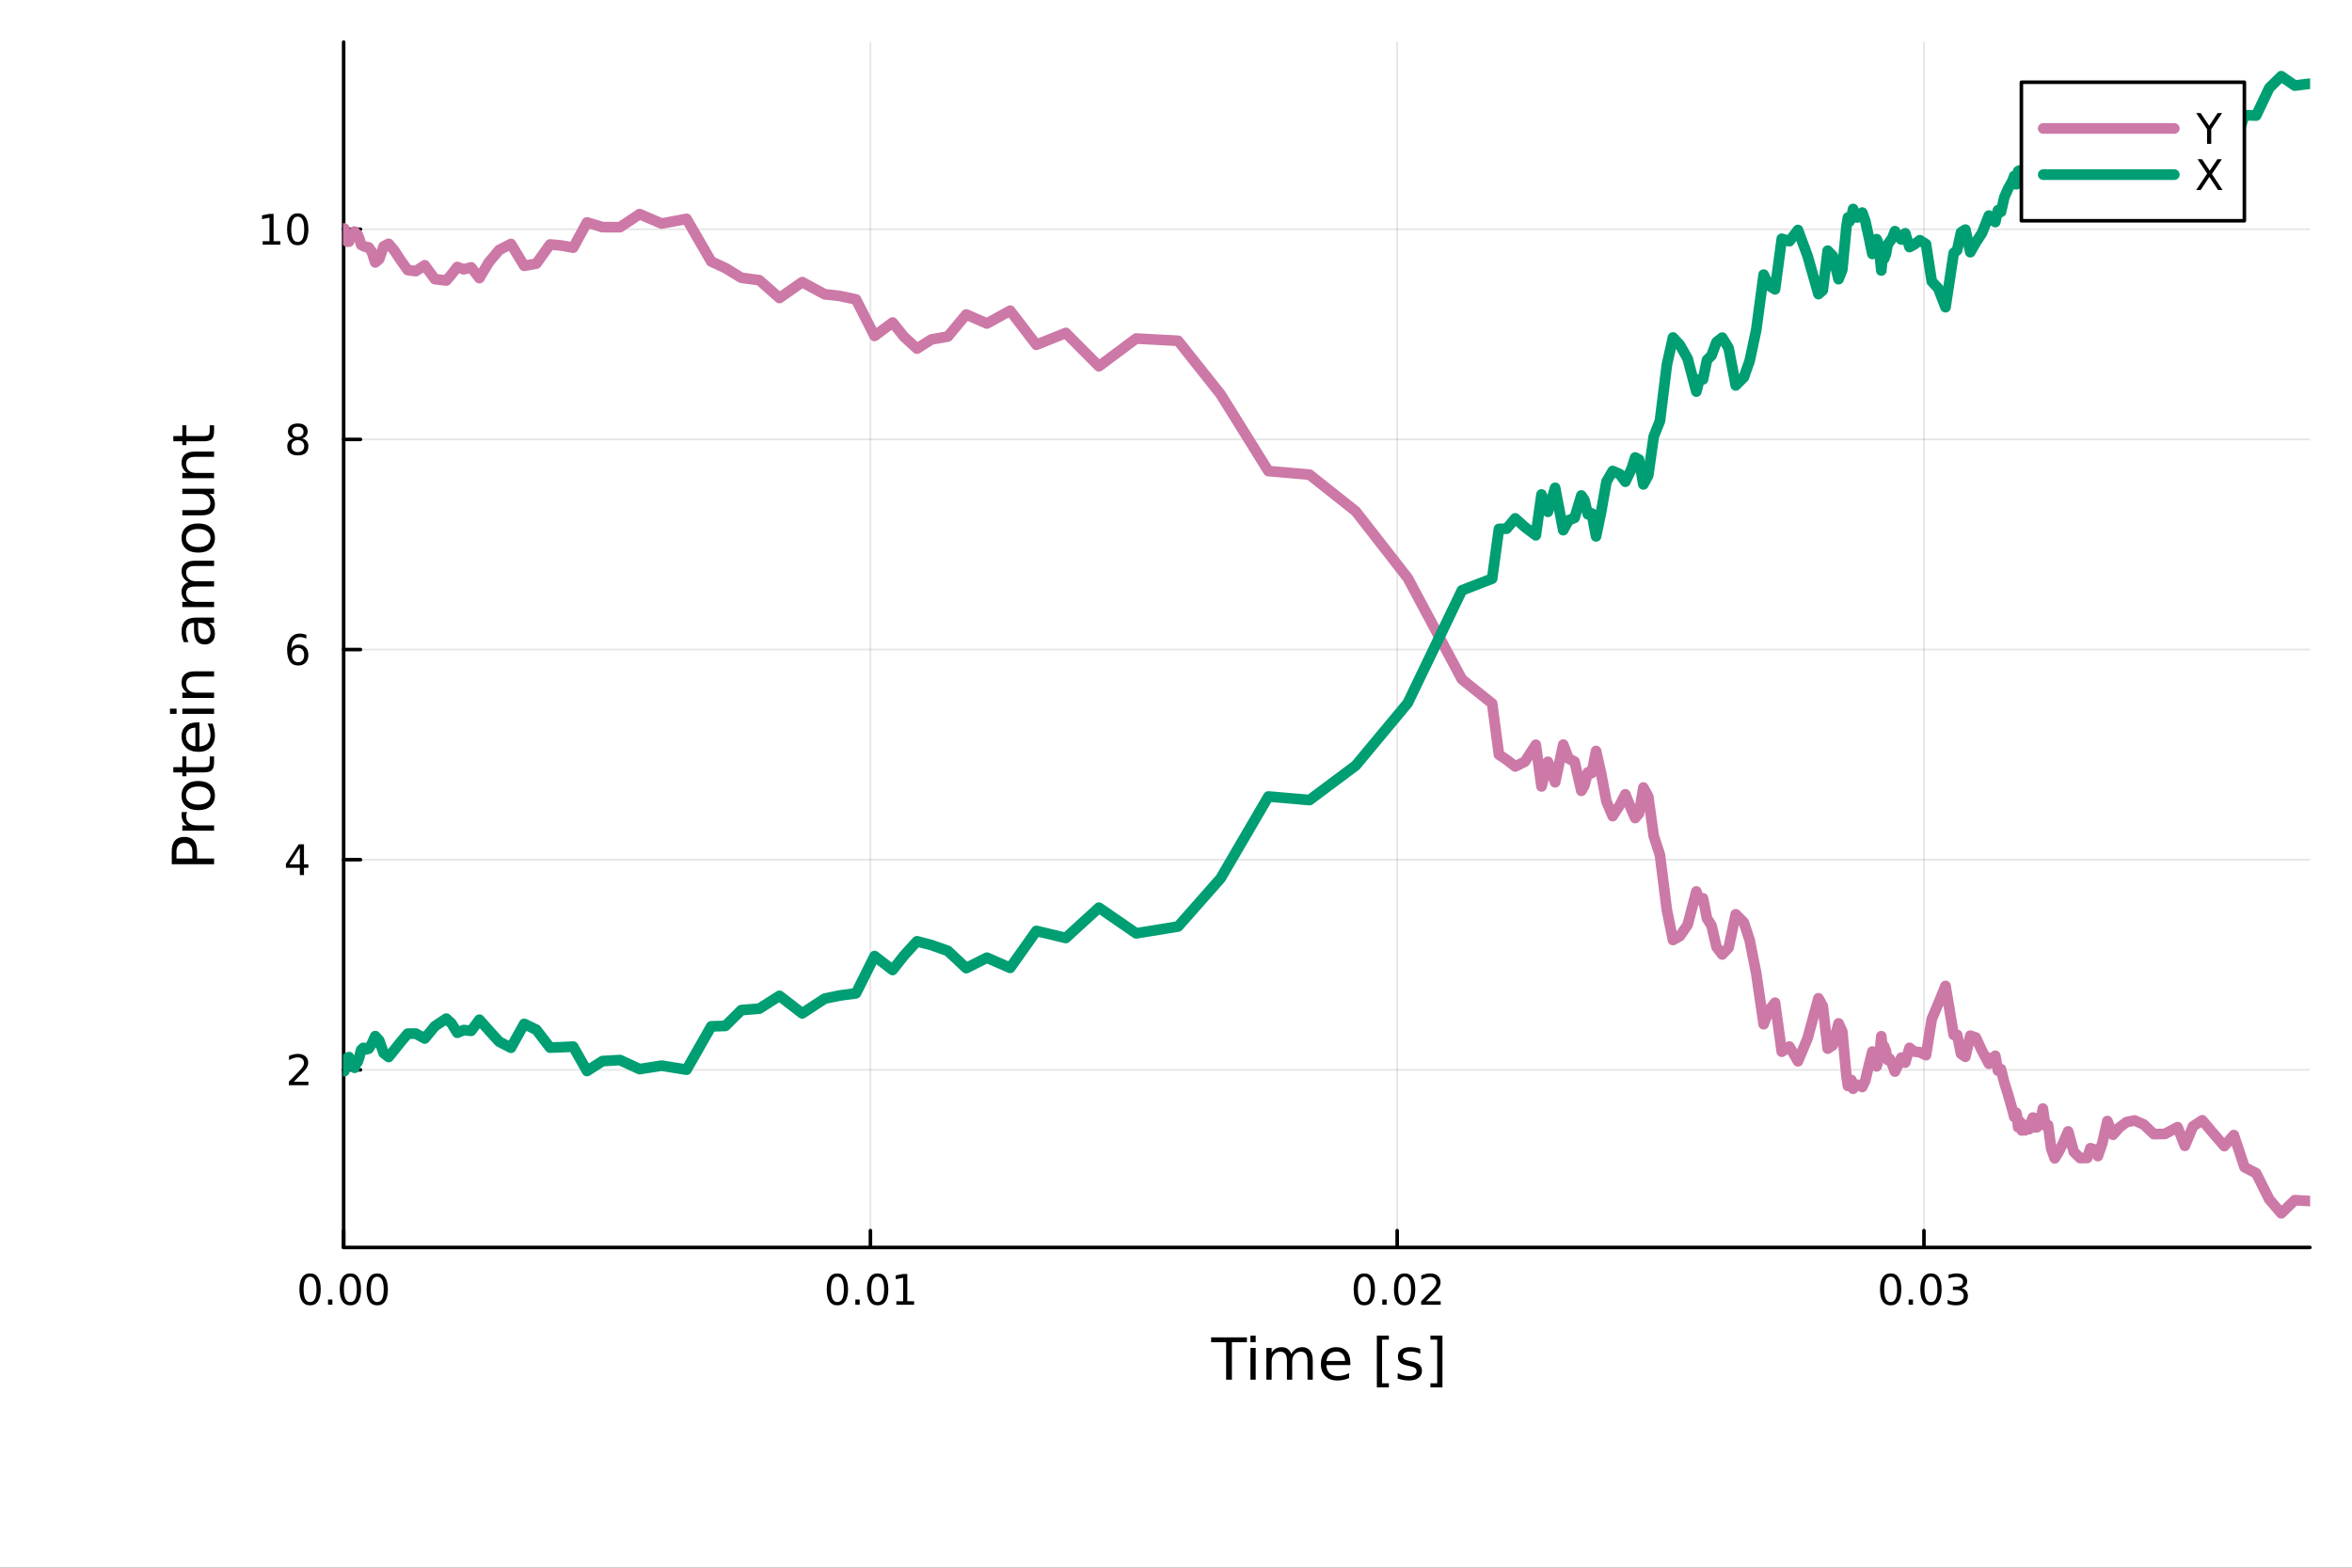 <?xml version="1.0" encoding="utf-8"?>
<svg xmlns="http://www.w3.org/2000/svg" xmlns:xlink="http://www.w3.org/1999/xlink" width="660" height="440" viewBox="0 0 2640 1760">
<rect x="0" y="0" width="2640" height="1760" fill="#333333" stroke="none"/>
<defs>
  <clipPath id="clip210">
    <rect x="0" y="0" width="2640" height="1760"/>
  </clipPath>
</defs>
<path clip-path="url(#clip210)" d="M0 1760 L2640 1760 L2640 0 L0 0  Z" fill="#ffffff" fill-rule="evenodd" fill-opacity="1"/>
<defs>
  <clipPath id="clip211">
    <rect x="385" y="47" width="2208" height="1354"/>
  </clipPath>
</defs>
<path clip-path="url(#clip210)" d="M385.73 1400.48 L2592.76 1400.48 L2592.76 47.244 L385.73 47.244  Z" fill="#ffffff" fill-rule="evenodd" fill-opacity="1"/>
<polyline clip-path="url(#clip211)" style="stroke:#000000; stroke-linecap:round; stroke-linejoin:round; stroke-width:2; stroke-opacity:0.1; fill:none" points="385.73,1400.48 385.73,47.244 "/>
<polyline clip-path="url(#clip211)" style="stroke:#000000; stroke-linecap:round; stroke-linejoin:round; stroke-width:2; stroke-opacity:0.1; fill:none" points="977,1400.48 977,47.244 "/>
<polyline clip-path="url(#clip211)" style="stroke:#000000; stroke-linecap:round; stroke-linejoin:round; stroke-width:2; stroke-opacity:0.1; fill:none" points="1568.27,1400.48 1568.27,47.244 "/>
<polyline clip-path="url(#clip211)" style="stroke:#000000; stroke-linecap:round; stroke-linejoin:round; stroke-width:2; stroke-opacity:0.1; fill:none" points="2159.54,1400.48 2159.54,47.244 "/>
<polyline clip-path="url(#clip211)" style="stroke:#000000; stroke-linecap:round; stroke-linejoin:round; stroke-width:2; stroke-opacity:0.1; fill:none" points="385.73,1201.06 2592.76,1201.06 "/>
<polyline clip-path="url(#clip211)" style="stroke:#000000; stroke-linecap:round; stroke-linejoin:round; stroke-width:2; stroke-opacity:0.1; fill:none" points="385.73,965.14 2592.76,965.14 "/>
<polyline clip-path="url(#clip211)" style="stroke:#000000; stroke-linecap:round; stroke-linejoin:round; stroke-width:2; stroke-opacity:0.1; fill:none" points="385.73,729.224 2592.76,729.224 "/>
<polyline clip-path="url(#clip211)" style="stroke:#000000; stroke-linecap:round; stroke-linejoin:round; stroke-width:2; stroke-opacity:0.1; fill:none" points="385.73,493.308 2592.76,493.308 "/>
<polyline clip-path="url(#clip211)" style="stroke:#000000; stroke-linecap:round; stroke-linejoin:round; stroke-width:2; stroke-opacity:0.1; fill:none" points="385.73,257.393 2592.76,257.393 "/>
<polyline clip-path="url(#clip210)" style="stroke:#000000; stroke-linecap:round; stroke-linejoin:round; stroke-width:4; stroke-opacity:1; fill:none" points="385.73,1400.48 2592.76,1400.48 "/>
<polyline clip-path="url(#clip210)" style="stroke:#000000; stroke-linecap:round; stroke-linejoin:round; stroke-width:4; stroke-opacity:1; fill:none" points="385.73,1400.48 385.73,1381.58 "/>
<polyline clip-path="url(#clip210)" style="stroke:#000000; stroke-linecap:round; stroke-linejoin:round; stroke-width:4; stroke-opacity:1; fill:none" points="977,1400.48 977,1381.58 "/>
<polyline clip-path="url(#clip210)" style="stroke:#000000; stroke-linecap:round; stroke-linejoin:round; stroke-width:4; stroke-opacity:1; fill:none" points="1568.27,1400.48 1568.27,1381.58 "/>
<polyline clip-path="url(#clip210)" style="stroke:#000000; stroke-linecap:round; stroke-linejoin:round; stroke-width:4; stroke-opacity:1; fill:none" points="2159.54,1400.48 2159.54,1381.58 "/>
<path clip-path="url(#clip210)" d="M348.033 1433.32 Q344.422 1433.32 342.593 1436.88 Q340.788 1440.42 340.788 1447.55 Q340.788 1454.66 342.593 1458.22 Q344.422 1461.77 348.033 1461.77 Q351.668 1461.77 353.473 1458.22 Q355.302 1454.66 355.302 1447.55 Q355.302 1440.42 353.473 1436.88 Q351.668 1433.32 348.033 1433.32 M348.033 1429.61 Q353.843 1429.61 356.899 1434.22 Q359.978 1438.8 359.978 1447.55 Q359.978 1456.28 356.899 1460.89 Q353.843 1465.47 348.033 1465.47 Q342.223 1465.47 339.144 1460.89 Q336.089 1456.28 336.089 1447.55 Q336.089 1438.8 339.144 1434.22 Q342.223 1429.61 348.033 1429.61 Z" fill="#000000" fill-rule="nonzero" fill-opacity="1" /><path clip-path="url(#clip210)" d="M368.195 1458.92 L373.079 1458.92 L373.079 1464.8 L368.195 1464.8 L368.195 1458.92 Z" fill="#000000" fill-rule="nonzero" fill-opacity="1" /><path clip-path="url(#clip210)" d="M393.265 1433.32 Q389.653 1433.32 387.825 1436.88 Q386.019 1440.42 386.019 1447.55 Q386.019 1454.66 387.825 1458.22 Q389.653 1461.77 393.265 1461.77 Q396.899 1461.77 398.704 1458.22 Q400.533 1454.66 400.533 1447.55 Q400.533 1440.42 398.704 1436.88 Q396.899 1433.32 393.265 1433.32 M393.265 1429.61 Q399.075 1429.61 402.13 1434.22 Q405.209 1438.8 405.209 1447.55 Q405.209 1456.28 402.13 1460.89 Q399.075 1465.47 393.265 1465.47 Q387.454 1465.47 384.376 1460.89 Q381.32 1456.28 381.32 1447.55 Q381.32 1438.8 384.376 1434.22 Q387.454 1429.61 393.265 1429.61 Z" fill="#000000" fill-rule="nonzero" fill-opacity="1" /><path clip-path="url(#clip210)" d="M423.426 1433.32 Q419.815 1433.32 417.987 1436.88 Q416.181 1440.42 416.181 1447.55 Q416.181 1454.66 417.987 1458.22 Q419.815 1461.77 423.426 1461.77 Q427.061 1461.77 428.866 1458.22 Q430.695 1454.66 430.695 1447.55 Q430.695 1440.42 428.866 1436.88 Q427.061 1433.32 423.426 1433.32 M423.426 1429.61 Q429.237 1429.61 432.292 1434.22 Q435.371 1438.8 435.371 1447.55 Q435.371 1456.28 432.292 1460.89 Q429.237 1465.47 423.426 1465.47 Q417.616 1465.47 414.538 1460.89 Q411.482 1456.28 411.482 1447.55 Q411.482 1438.8 414.538 1434.22 Q417.616 1429.61 423.426 1429.61 Z" fill="#000000" fill-rule="nonzero" fill-opacity="1" /><path clip-path="url(#clip210)" d="M939.917 1433.32 Q936.306 1433.32 934.477 1436.88 Q932.672 1440.42 932.672 1447.55 Q932.672 1454.66 934.477 1458.22 Q936.306 1461.77 939.917 1461.77 Q943.551 1461.77 945.357 1458.22 Q947.185 1454.66 947.185 1447.55 Q947.185 1440.42 945.357 1436.88 Q943.551 1433.32 939.917 1433.32 M939.917 1429.61 Q945.727 1429.61 948.783 1434.22 Q951.861 1438.8 951.861 1447.55 Q951.861 1456.28 948.783 1460.89 Q945.727 1465.47 939.917 1465.47 Q934.107 1465.47 931.028 1460.89 Q927.973 1456.28 927.973 1447.55 Q927.973 1438.8 931.028 1434.22 Q934.107 1429.61 939.917 1429.61 Z" fill="#000000" fill-rule="nonzero" fill-opacity="1" /><path clip-path="url(#clip210)" d="M960.079 1458.92 L964.963 1458.92 L964.963 1464.8 L960.079 1464.8 L960.079 1458.92 Z" fill="#000000" fill-rule="nonzero" fill-opacity="1" /><path clip-path="url(#clip210)" d="M985.148 1433.32 Q981.537 1433.32 979.708 1436.88 Q977.903 1440.42 977.903 1447.55 Q977.903 1454.66 979.708 1458.22 Q981.537 1461.77 985.148 1461.77 Q988.782 1461.77 990.588 1458.22 Q992.417 1454.66 992.417 1447.55 Q992.417 1440.42 990.588 1436.88 Q988.782 1433.32 985.148 1433.32 M985.148 1429.61 Q990.958 1429.61 994.014 1434.22 Q997.093 1438.8 997.093 1447.55 Q997.093 1456.28 994.014 1460.89 Q990.958 1465.47 985.148 1465.47 Q979.338 1465.47 976.259 1460.89 Q973.204 1456.28 973.204 1447.55 Q973.204 1438.8 976.259 1434.22 Q979.338 1429.61 985.148 1429.61 Z" fill="#000000" fill-rule="nonzero" fill-opacity="1" /><path clip-path="url(#clip210)" d="M1006.12 1460.86 L1013.76 1460.86 L1013.76 1434.5 L1005.45 1436.16 L1005.45 1431.9 L1013.71 1430.24 L1018.39 1430.24 L1018.39 1460.86 L1026.03 1460.86 L1026.03 1464.8 L1006.12 1464.8 L1006.12 1460.86 Z" fill="#000000" fill-rule="nonzero" fill-opacity="1" /><path clip-path="url(#clip210)" d="M1531.37 1433.32 Q1527.76 1433.32 1525.93 1436.88 Q1524.13 1440.42 1524.13 1447.55 Q1524.13 1454.66 1525.93 1458.22 Q1527.76 1461.77 1531.37 1461.77 Q1535.01 1461.77 1536.81 1458.22 Q1538.64 1454.66 1538.64 1447.55 Q1538.64 1440.42 1536.81 1436.88 Q1535.01 1433.32 1531.37 1433.32 M1531.37 1429.61 Q1537.18 1429.61 1540.24 1434.22 Q1543.32 1438.8 1543.32 1447.55 Q1543.32 1456.28 1540.24 1460.89 Q1537.18 1465.47 1531.37 1465.47 Q1525.56 1465.47 1522.48 1460.89 Q1519.43 1456.28 1519.43 1447.55 Q1519.43 1438.8 1522.48 1434.22 Q1525.56 1429.61 1531.37 1429.61 Z" fill="#000000" fill-rule="nonzero" fill-opacity="1" /><path clip-path="url(#clip210)" d="M1551.53 1458.92 L1556.42 1458.92 L1556.42 1464.8 L1551.53 1464.8 L1551.53 1458.92 Z" fill="#000000" fill-rule="nonzero" fill-opacity="1" /><path clip-path="url(#clip210)" d="M1576.6 1433.32 Q1572.99 1433.32 1571.16 1436.88 Q1569.36 1440.42 1569.36 1447.55 Q1569.36 1454.66 1571.16 1458.22 Q1572.99 1461.77 1576.6 1461.77 Q1580.24 1461.77 1582.04 1458.22 Q1583.87 1454.66 1583.87 1447.55 Q1583.87 1440.42 1582.04 1436.88 Q1580.24 1433.32 1576.6 1433.32 M1576.6 1429.61 Q1582.41 1429.61 1585.47 1434.22 Q1588.55 1438.8 1588.55 1447.55 Q1588.55 1456.28 1585.47 1460.89 Q1582.41 1465.47 1576.6 1465.47 Q1570.79 1465.47 1567.71 1460.89 Q1564.66 1456.28 1564.66 1447.55 Q1564.66 1438.8 1567.71 1434.22 Q1570.79 1429.61 1576.6 1429.61 Z" fill="#000000" fill-rule="nonzero" fill-opacity="1" /><path clip-path="url(#clip210)" d="M1600.79 1460.86 L1617.11 1460.86 L1617.11 1464.8 L1595.17 1464.8 L1595.17 1460.86 Q1597.83 1458.11 1602.41 1453.48 Q1607.02 1448.83 1608.2 1447.48 Q1610.45 1444.96 1611.33 1443.22 Q1612.23 1441.46 1612.23 1439.77 Q1612.23 1437.02 1610.28 1435.28 Q1608.36 1433.55 1605.26 1433.55 Q1603.06 1433.55 1600.61 1434.31 Q1598.18 1435.08 1595.4 1436.63 L1595.4 1431.9 Q1598.22 1430.77 1600.68 1430.19 Q1603.13 1429.61 1605.17 1429.61 Q1610.54 1429.61 1613.73 1432.3 Q1616.93 1434.98 1616.93 1439.47 Q1616.93 1441.6 1616.12 1443.52 Q1615.33 1445.42 1613.22 1448.02 Q1612.65 1448.69 1609.54 1451.9 Q1606.44 1455.1 1600.79 1460.86 Z" fill="#000000" fill-rule="nonzero" fill-opacity="1" /><path clip-path="url(#clip210)" d="M2122.17 1433.32 Q2118.56 1433.32 2116.73 1436.88 Q2114.92 1440.42 2114.92 1447.55 Q2114.92 1454.66 2116.73 1458.22 Q2118.56 1461.77 2122.17 1461.77 Q2125.8 1461.77 2127.61 1458.22 Q2129.44 1454.66 2129.44 1447.55 Q2129.44 1440.42 2127.61 1436.88 Q2125.8 1433.32 2122.17 1433.32 M2122.17 1429.61 Q2127.98 1429.61 2131.03 1434.22 Q2134.11 1438.8 2134.11 1447.55 Q2134.11 1456.28 2131.03 1460.89 Q2127.98 1465.47 2122.17 1465.47 Q2116.36 1465.47 2113.28 1460.89 Q2110.22 1456.28 2110.22 1447.55 Q2110.22 1438.8 2113.28 1434.22 Q2116.36 1429.61 2122.17 1429.61 Z" fill="#000000" fill-rule="nonzero" fill-opacity="1" /><path clip-path="url(#clip210)" d="M2142.33 1458.92 L2147.21 1458.92 L2147.21 1464.8 L2142.33 1464.8 L2142.33 1458.92 Z" fill="#000000" fill-rule="nonzero" fill-opacity="1" /><path clip-path="url(#clip210)" d="M2167.4 1433.32 Q2163.79 1433.32 2161.96 1436.88 Q2160.15 1440.42 2160.15 1447.55 Q2160.15 1454.66 2161.96 1458.22 Q2163.79 1461.77 2167.4 1461.77 Q2171.03 1461.77 2172.84 1458.22 Q2174.67 1454.66 2174.67 1447.55 Q2174.67 1440.42 2172.84 1436.88 Q2171.03 1433.32 2167.4 1433.32 M2167.4 1429.61 Q2173.21 1429.61 2176.27 1434.22 Q2179.34 1438.8 2179.34 1447.55 Q2179.34 1456.28 2176.27 1460.89 Q2173.21 1465.47 2167.4 1465.47 Q2161.59 1465.47 2158.51 1460.89 Q2155.46 1456.28 2155.46 1447.55 Q2155.46 1438.8 2158.51 1434.22 Q2161.59 1429.61 2167.4 1429.61 Z" fill="#000000" fill-rule="nonzero" fill-opacity="1" /><path clip-path="url(#clip210)" d="M2201.73 1446.16 Q2205.08 1446.88 2206.96 1449.15 Q2208.86 1451.42 2208.86 1454.75 Q2208.86 1459.87 2205.34 1462.67 Q2201.82 1465.47 2195.34 1465.47 Q2193.16 1465.47 2190.85 1465.03 Q2188.56 1464.61 2186.1 1463.76 L2186.1 1459.24 Q2188.05 1460.38 2190.36 1460.95 Q2192.68 1461.53 2195.2 1461.53 Q2199.6 1461.53 2201.89 1459.8 Q2204.2 1458.06 2204.2 1454.75 Q2204.2 1451.7 2202.05 1449.98 Q2199.92 1448.25 2196.1 1448.25 L2192.08 1448.25 L2192.08 1444.4 L2196.29 1444.4 Q2199.74 1444.4 2201.57 1443.04 Q2203.39 1441.65 2203.39 1439.06 Q2203.39 1436.39 2201.5 1434.98 Q2199.62 1433.55 2196.1 1433.55 Q2194.18 1433.55 2191.98 1433.96 Q2189.78 1434.38 2187.14 1435.26 L2187.14 1431.09 Q2189.81 1430.35 2192.12 1429.98 Q2194.46 1429.61 2196.52 1429.61 Q2201.84 1429.61 2204.95 1432.04 Q2208.05 1434.45 2208.05 1438.57 Q2208.05 1441.44 2206.4 1443.43 Q2204.76 1445.4 2201.73 1446.16 Z" fill="#000000" fill-rule="nonzero" fill-opacity="1" /><path clip-path="url(#clip210)" d="M1359.41 1501.42 L1399.61 1501.42 L1399.61 1506.83 L1382.74 1506.83 L1382.74 1548.94 L1376.28 1548.94 L1376.28 1506.83 L1359.41 1506.83 L1359.41 1501.42 Z" fill="#000000" fill-rule="nonzero" fill-opacity="1" /><path clip-path="url(#clip210)" d="M1403.56 1513.29 L1409.42 1513.29 L1409.42 1548.94 L1403.56 1548.94 L1403.56 1513.29 M1403.56 1499.42 L1409.42 1499.42 L1409.42 1506.83 L1403.56 1506.83 L1403.56 1499.42 Z" fill="#000000" fill-rule="nonzero" fill-opacity="1" /><path clip-path="url(#clip210)" d="M1449.43 1520.14 Q1451.62 1516.19 1454.68 1514.31 Q1457.73 1512.43 1461.87 1512.43 Q1467.44 1512.43 1470.46 1516.35 Q1473.49 1520.23 1473.49 1527.43 L1473.49 1548.94 L1467.6 1548.94 L1467.6 1527.62 Q1467.6 1522.49 1465.79 1520.01 Q1463.97 1517.53 1460.25 1517.53 Q1455.7 1517.53 1453.05 1520.55 Q1450.41 1523.57 1450.41 1528.79 L1450.41 1548.94 L1444.52 1548.94 L1444.52 1527.62 Q1444.52 1522.46 1442.71 1520.01 Q1440.9 1517.53 1437.11 1517.53 Q1432.62 1517.53 1429.98 1520.58 Q1427.34 1523.61 1427.34 1528.79 L1427.34 1548.94 L1421.45 1548.94 L1421.45 1513.29 L1427.34 1513.29 L1427.34 1518.83 Q1429.34 1515.55 1432.14 1513.99 Q1434.94 1512.43 1438.79 1512.43 Q1442.68 1512.43 1445.38 1514.41 Q1448.12 1516.38 1449.43 1520.14 Z" fill="#000000" fill-rule="nonzero" fill-opacity="1" /><path clip-path="url(#clip210)" d="M1515.66 1529.65 L1515.66 1532.52 L1488.73 1532.52 Q1489.12 1538.57 1492.36 1541.75 Q1495.64 1544.9 1501.47 1544.9 Q1504.84 1544.9 1507.99 1544.07 Q1511.17 1543.24 1514.29 1541.59 L1514.29 1547.13 Q1511.14 1548.46 1507.83 1549.16 Q1504.52 1549.86 1501.11 1549.86 Q1492.58 1549.86 1487.59 1544.9 Q1482.62 1539.93 1482.62 1531.47 Q1482.62 1522.71 1487.33 1517.59 Q1492.08 1512.43 1500.1 1512.43 Q1507.29 1512.43 1511.46 1517.08 Q1515.66 1521.7 1515.66 1529.65 M1509.8 1527.93 Q1509.74 1523.13 1507.1 1520.26 Q1504.49 1517.4 1500.16 1517.4 Q1495.26 1517.4 1492.3 1520.17 Q1489.37 1522.94 1488.92 1527.97 L1509.8 1527.93 Z" fill="#000000" fill-rule="nonzero" fill-opacity="1" /><path clip-path="url(#clip210)" d="M1545.45 1499.42 L1558.95 1499.42 L1558.95 1503.97 L1551.31 1503.97 L1551.31 1552.98 L1558.95 1552.98 L1558.95 1557.54 L1545.45 1557.54 L1545.45 1499.42 Z" fill="#000000" fill-rule="nonzero" fill-opacity="1" /><path clip-path="url(#clip210)" d="M1594.15 1514.34 L1594.15 1519.88 Q1591.67 1518.61 1588.99 1517.97 Q1586.32 1517.34 1583.46 1517.34 Q1579.09 1517.34 1576.9 1518.67 Q1574.73 1520.01 1574.73 1522.68 Q1574.73 1524.72 1576.29 1525.9 Q1577.85 1527.04 1582.56 1528.09 L1584.57 1528.54 Q1590.81 1529.88 1593.42 1532.33 Q1596.06 1534.75 1596.06 1539.11 Q1596.06 1544.07 1592.11 1546.97 Q1588.2 1549.86 1581.32 1549.86 Q1578.46 1549.86 1575.34 1549.29 Q1572.25 1548.75 1568.81 1547.64 L1568.81 1541.59 Q1572.06 1543.28 1575.21 1544.14 Q1578.36 1544.96 1581.45 1544.96 Q1585.59 1544.96 1587.82 1543.56 Q1590.04 1542.13 1590.04 1539.55 Q1590.04 1537.16 1588.42 1535.89 Q1586.83 1534.62 1581.39 1533.44 L1579.35 1532.96 Q1573.91 1531.82 1571.49 1529.46 Q1569.07 1527.08 1569.07 1522.94 Q1569.07 1517.91 1572.63 1515.17 Q1576.2 1512.43 1582.76 1512.43 Q1586 1512.43 1588.87 1512.91 Q1591.73 1513.39 1594.15 1514.34 Z" fill="#000000" fill-rule="nonzero" fill-opacity="1" /><path clip-path="url(#clip210)" d="M1619.07 1499.42 L1619.07 1557.54 L1605.58 1557.54 L1605.58 1552.98 L1613.18 1552.98 L1613.18 1503.97 L1605.58 1503.97 L1605.58 1499.42 L1619.07 1499.42 Z" fill="#000000" fill-rule="nonzero" fill-opacity="1" /><polyline clip-path="url(#clip210)" style="stroke:#000000; stroke-linecap:round; stroke-linejoin:round; stroke-width:4; stroke-opacity:1; fill:none" points="385.73,1400.48 385.73,47.244 "/>
<polyline clip-path="url(#clip210)" style="stroke:#000000; stroke-linecap:round; stroke-linejoin:round; stroke-width:4; stroke-opacity:1; fill:none" points="385.73,1201.06 404.627,1201.06 "/>
<polyline clip-path="url(#clip210)" style="stroke:#000000; stroke-linecap:round; stroke-linejoin:round; stroke-width:4; stroke-opacity:1; fill:none" points="385.73,965.14 404.627,965.14 "/>
<polyline clip-path="url(#clip210)" style="stroke:#000000; stroke-linecap:round; stroke-linejoin:round; stroke-width:4; stroke-opacity:1; fill:none" points="385.73,729.224 404.627,729.224 "/>
<polyline clip-path="url(#clip210)" style="stroke:#000000; stroke-linecap:round; stroke-linejoin:round; stroke-width:4; stroke-opacity:1; fill:none" points="385.73,493.308 404.627,493.308 "/>
<polyline clip-path="url(#clip210)" style="stroke:#000000; stroke-linecap:round; stroke-linejoin:round; stroke-width:4; stroke-opacity:1; fill:none" points="385.73,257.393 404.627,257.393 "/>
<path clip-path="url(#clip210)" d="M329.81 1214.4 L346.13 1214.4 L346.13 1218.34 L324.186 1218.34 L324.186 1214.4 Q326.848 1211.65 331.431 1207.02 Q336.037 1202.36 337.218 1201.02 Q339.463 1198.5 340.343 1196.76 Q341.246 1195 341.246 1193.31 Q341.246 1190.56 339.301 1188.82 Q337.38 1187.09 334.278 1187.09 Q332.079 1187.09 329.625 1187.85 Q327.195 1188.61 324.417 1190.16 L324.417 1185.44 Q327.241 1184.31 329.695 1183.73 Q332.148 1183.15 334.185 1183.15 Q339.556 1183.15 342.75 1185.84 Q345.945 1188.52 345.945 1193.01 Q345.945 1195.14 345.134 1197.06 Q344.347 1198.96 342.241 1201.55 Q341.662 1202.22 338.56 1205.44 Q335.459 1208.64 329.81 1214.4 Z" fill="#000000" fill-rule="nonzero" fill-opacity="1" /><path clip-path="url(#clip210)" d="M336.547 951.934 L324.741 970.383 L336.547 970.383 L336.547 951.934 M335.32 947.86 L341.199 947.86 L341.199 970.383 L346.13 970.383 L346.13 974.271 L341.199 974.271 L341.199 982.42 L336.547 982.42 L336.547 974.271 L320.945 974.271 L320.945 969.758 L335.32 947.86 Z" fill="#000000" fill-rule="nonzero" fill-opacity="1" /><path clip-path="url(#clip210)" d="M334.602 727.36 Q331.454 727.36 329.602 729.513 Q327.773 731.666 327.773 735.416 Q327.773 739.143 329.602 741.319 Q331.454 743.471 334.602 743.471 Q337.75 743.471 339.579 741.319 Q341.431 739.143 341.431 735.416 Q341.431 731.666 339.579 729.513 Q337.75 727.36 334.602 727.36 M343.884 712.708 L343.884 716.967 Q342.125 716.134 340.32 715.694 Q338.537 715.254 336.778 715.254 Q332.148 715.254 329.695 718.379 Q327.264 721.504 326.917 727.823 Q328.283 725.81 330.343 724.745 Q332.403 723.657 334.88 723.657 Q340.088 723.657 343.097 726.828 Q346.13 729.976 346.13 735.416 Q346.13 740.74 342.982 743.958 Q339.834 747.175 334.602 747.175 Q328.607 747.175 325.436 742.592 Q322.264 737.985 322.264 729.259 Q322.264 721.064 326.153 716.203 Q330.042 711.319 336.593 711.319 Q338.352 711.319 340.134 711.666 Q341.94 712.013 343.884 712.708 Z" fill="#000000" fill-rule="nonzero" fill-opacity="1" /><path clip-path="url(#clip210)" d="M334.278 494.176 Q330.945 494.176 329.023 495.959 Q327.125 497.741 327.125 500.866 Q327.125 503.991 329.023 505.773 Q330.945 507.556 334.278 507.556 Q337.611 507.556 339.533 505.773 Q341.454 503.968 341.454 500.866 Q341.454 497.741 339.533 495.959 Q337.635 494.176 334.278 494.176 M329.602 492.186 Q326.593 491.445 324.903 489.385 Q323.236 487.324 323.236 484.362 Q323.236 480.218 326.176 477.811 Q329.139 475.403 334.278 475.403 Q339.44 475.403 342.38 477.811 Q345.32 480.218 345.32 484.362 Q345.32 487.324 343.63 489.385 Q341.963 491.445 338.977 492.186 Q342.357 492.973 344.232 495.264 Q346.13 497.556 346.13 500.866 Q346.13 505.889 343.051 508.574 Q339.996 511.26 334.278 511.26 Q328.56 511.26 325.482 508.574 Q322.426 505.889 322.426 500.866 Q322.426 497.556 324.324 495.264 Q326.223 492.973 329.602 492.186 M327.889 484.801 Q327.889 487.487 329.556 488.991 Q331.246 490.496 334.278 490.496 Q337.287 490.496 338.977 488.991 Q340.69 487.487 340.69 484.801 Q340.69 482.116 338.977 480.612 Q337.287 479.107 334.278 479.107 Q331.246 479.107 329.556 480.612 Q327.889 482.116 327.889 484.801 Z" fill="#000000" fill-rule="nonzero" fill-opacity="1" /><path clip-path="url(#clip210)" d="M294.834 270.737 L302.473 270.737 L302.473 244.372 L294.163 246.039 L294.163 241.779 L302.426 240.113 L307.102 240.113 L307.102 270.737 L314.741 270.737 L314.741 274.673 L294.834 274.673 L294.834 270.737 Z" fill="#000000" fill-rule="nonzero" fill-opacity="1" /><path clip-path="url(#clip210)" d="M334.185 243.191 Q330.574 243.191 328.746 246.756 Q326.94 250.298 326.94 257.427 Q326.94 264.534 328.746 268.099 Q330.574 271.64 334.185 271.64 Q337.82 271.64 339.625 268.099 Q341.454 264.534 341.454 257.427 Q341.454 250.298 339.625 246.756 Q337.82 243.191 334.185 243.191 M334.185 239.488 Q339.996 239.488 343.051 244.094 Q346.13 248.677 346.13 257.427 Q346.13 266.154 343.051 270.761 Q339.996 275.344 334.185 275.344 Q328.375 275.344 325.297 270.761 Q322.241 266.154 322.241 257.427 Q322.241 248.677 325.297 244.094 Q328.375 239.488 334.185 239.488 Z" fill="#000000" fill-rule="nonzero" fill-opacity="1" /><path clip-path="url(#clip210)" d="M198.07 963.816 L215.926 963.816 L215.926 955.732 Q215.926 951.244 213.602 948.793 Q211.279 946.342 206.982 946.342 Q202.717 946.342 200.394 948.793 Q198.07 951.244 198.07 955.732 L198.07 963.816 M192.787 970.245 L192.787 955.732 Q192.787 947.743 196.415 943.669 Q200.012 939.563 206.982 939.563 Q214.016 939.563 217.613 943.669 Q221.209 947.743 221.209 955.732 L221.209 963.816 L240.307 963.816 L240.307 970.245 L192.787 970.245 Z" fill="#000000" fill-rule="nonzero" fill-opacity="1" /><path clip-path="url(#clip210)" d="M210.133 911.681 Q209.56 912.668 209.306 913.845 Q209.019 914.991 209.019 916.392 Q209.019 921.357 212.266 924.03 Q215.48 926.672 221.528 926.672 L240.307 926.672 L240.307 932.56 L204.659 932.56 L204.659 926.672 L210.197 926.672 Q206.95 924.826 205.391 921.866 Q203.799 918.906 203.799 914.673 Q203.799 914.068 203.895 913.336 Q203.958 912.604 204.117 911.713 L210.133 911.681 Z" fill="#000000" fill-rule="nonzero" fill-opacity="1" /><path clip-path="url(#clip210)" d="M208.764 893.157 Q208.764 897.867 212.457 900.605 Q216.117 903.342 222.514 903.342 Q228.912 903.342 232.604 900.636 Q236.264 897.899 236.264 893.157 Q236.264 888.478 232.572 885.741 Q228.88 883.003 222.514 883.003 Q216.18 883.003 212.488 885.741 Q208.764 888.478 208.764 893.157 M203.799 893.157 Q203.799 885.518 208.764 881.157 Q213.73 876.797 222.514 876.797 Q231.267 876.797 236.264 881.157 Q241.23 885.518 241.23 893.157 Q241.23 900.827 236.264 905.188 Q231.267 909.517 222.514 909.517 Q213.73 909.517 208.764 905.188 Q203.799 900.827 203.799 893.157 Z" fill="#000000" fill-rule="nonzero" fill-opacity="1" /><path clip-path="url(#clip210)" d="M194.537 861.296 L204.659 861.296 L204.659 849.233 L209.21 849.233 L209.21 861.296 L228.562 861.296 Q232.922 861.296 234.164 860.119 Q235.405 858.909 235.405 855.249 L235.405 849.233 L240.307 849.233 L240.307 855.249 Q240.307 862.028 237.792 864.607 Q235.246 867.185 228.562 867.185 L209.21 867.185 L209.21 871.482 L204.659 871.482 L204.659 867.185 L194.537 867.185 L194.537 861.296 Z" fill="#000000" fill-rule="nonzero" fill-opacity="1" /><path clip-path="url(#clip210)" d="M221.018 811.039 L223.883 811.039 L223.883 837.966 Q229.93 837.584 233.113 834.338 Q236.264 831.059 236.264 825.235 Q236.264 821.861 235.437 818.71 Q234.609 815.527 232.954 812.408 L238.492 812.408 Q239.829 815.559 240.529 818.869 Q241.23 822.179 241.23 825.585 Q241.23 834.115 236.264 839.112 Q231.299 844.077 222.833 844.077 Q214.08 844.077 208.955 839.367 Q203.799 834.624 203.799 826.603 Q203.799 819.41 208.446 815.241 Q213.061 811.039 221.018 811.039 M219.3 816.896 Q214.494 816.959 211.629 819.601 Q208.764 822.211 208.764 826.54 Q208.764 831.441 211.534 834.401 Q214.303 837.33 219.332 837.775 L219.3 816.896 Z" fill="#000000" fill-rule="nonzero" fill-opacity="1" /><path clip-path="url(#clip210)" d="M204.659 801.427 L204.659 795.57 L240.307 795.57 L240.307 801.427 L204.659 801.427 M190.781 801.427 L190.781 795.57 L198.197 795.57 L198.197 801.427 L190.781 801.427 Z" fill="#000000" fill-rule="nonzero" fill-opacity="1" /><path clip-path="url(#clip210)" d="M218.79 753.684 L240.307 753.684 L240.307 759.541 L218.981 759.541 Q213.921 759.541 211.406 761.514 Q208.892 763.487 208.892 767.434 Q208.892 772.177 211.915 774.914 Q214.939 777.651 220.159 777.651 L240.307 777.651 L240.307 783.539 L204.659 783.539 L204.659 777.651 L210.197 777.651 Q206.982 775.55 205.391 772.718 Q203.799 769.853 203.799 766.129 Q203.799 759.986 207.619 756.835 Q211.406 753.684 218.79 753.684 Z" fill="#000000" fill-rule="nonzero" fill-opacity="1" /><path clip-path="url(#clip210)" d="M222.387 705.082 Q222.387 712.18 224.01 714.917 Q225.634 717.654 229.548 717.654 Q232.668 717.654 234.514 715.617 Q236.328 713.548 236.328 710.015 Q236.328 705.146 232.89 702.217 Q229.421 699.257 223.692 699.257 L222.387 699.257 L222.387 705.082 M219.968 693.401 L240.307 693.401 L240.307 699.257 L234.896 699.257 Q238.142 701.263 239.702 704.254 Q241.23 707.246 241.23 711.575 Q241.23 717.049 238.174 720.296 Q235.087 723.511 229.93 723.511 Q223.915 723.511 220.859 719.5 Q217.804 715.458 217.804 707.469 L217.804 699.257 L217.231 699.257 Q213.189 699.257 210.992 701.931 Q208.764 704.573 208.764 709.379 Q208.764 712.434 209.496 715.331 Q210.229 718.227 211.693 720.901 L206.282 720.901 Q205.041 717.686 204.436 714.662 Q203.799 711.639 203.799 708.774 Q203.799 701.04 207.81 697.22 Q211.82 693.401 219.968 693.401 Z" fill="#000000" fill-rule="nonzero" fill-opacity="1" /><path clip-path="url(#clip210)" d="M211.502 653.583 Q207.555 651.387 205.677 648.332 Q203.799 645.276 203.799 641.138 Q203.799 635.568 207.714 632.545 Q211.597 629.521 218.79 629.521 L240.307 629.521 L240.307 635.409 L218.981 635.409 Q213.857 635.409 211.374 637.224 Q208.892 639.038 208.892 642.762 Q208.892 647.313 211.915 649.955 Q214.939 652.597 220.159 652.597 L240.307 652.597 L240.307 658.485 L218.981 658.485 Q213.825 658.485 211.374 660.299 Q208.892 662.113 208.892 665.901 Q208.892 670.389 211.947 673.031 Q214.971 675.672 220.159 675.672 L240.307 675.672 L240.307 681.561 L204.659 681.561 L204.659 675.672 L210.197 675.672 Q206.918 673.667 205.359 670.866 Q203.799 668.065 203.799 664.214 Q203.799 660.331 205.773 657.626 Q207.746 654.888 211.502 653.583 Z" fill="#000000" fill-rule="nonzero" fill-opacity="1" /><path clip-path="url(#clip210)" d="M208.764 604.026 Q208.764 608.737 212.457 611.474 Q216.117 614.211 222.514 614.211 Q228.912 614.211 232.604 611.506 Q236.264 608.769 236.264 604.026 Q236.264 599.348 232.572 596.61 Q228.88 593.873 222.514 593.873 Q216.18 593.873 212.488 596.61 Q208.764 599.348 208.764 604.026 M203.799 604.026 Q203.799 596.388 208.764 592.027 Q213.73 587.666 222.514 587.666 Q231.267 587.666 236.264 592.027 Q241.23 596.388 241.23 604.026 Q241.23 611.697 236.264 616.058 Q231.267 620.386 222.514 620.386 Q213.73 620.386 208.764 616.058 Q203.799 611.697 203.799 604.026 Z" fill="#000000" fill-rule="nonzero" fill-opacity="1" /><path clip-path="url(#clip210)" d="M226.238 578.564 L204.659 578.564 L204.659 572.707 L226.016 572.707 Q231.076 572.707 233.623 570.734 Q236.137 568.76 236.137 564.814 Q236.137 560.071 233.113 557.334 Q230.09 554.565 224.87 554.565 L204.659 554.565 L204.659 548.708 L240.307 548.708 L240.307 554.565 L234.832 554.565 Q238.079 556.697 239.67 559.53 Q241.23 562.331 241.23 566.055 Q241.23 572.198 237.41 575.381 Q233.591 578.564 226.238 578.564 M203.799 563.827 L203.799 563.827 Z" fill="#000000" fill-rule="nonzero" fill-opacity="1" /><path clip-path="url(#clip210)" d="M218.79 507.013 L240.307 507.013 L240.307 512.869 L218.981 512.869 Q213.921 512.869 211.406 514.843 Q208.892 516.816 208.892 520.763 Q208.892 525.505 211.915 528.243 Q214.939 530.98 220.159 530.98 L240.307 530.98 L240.307 536.868 L204.659 536.868 L204.659 530.98 L210.197 530.98 Q206.982 528.879 205.391 526.046 Q203.799 523.182 203.799 519.458 Q203.799 513.315 207.619 510.164 Q211.406 507.013 218.79 507.013 Z" fill="#000000" fill-rule="nonzero" fill-opacity="1" /><path clip-path="url(#clip210)" d="M194.537 489.539 L204.659 489.539 L204.659 477.476 L209.21 477.476 L209.21 489.539 L228.562 489.539 Q232.922 489.539 234.164 488.361 Q235.405 487.152 235.405 483.492 L235.405 477.476 L240.307 477.476 L240.307 483.492 Q240.307 490.271 237.792 492.849 Q235.246 495.427 228.562 495.427 L209.21 495.427 L209.21 499.724 L204.659 499.724 L204.659 495.427 L194.537 495.427 L194.537 489.539 Z" fill="#000000" fill-rule="nonzero" fill-opacity="1" /><polyline clip-path="url(#clip211)" style="stroke:#cc79a7; stroke-linecap:round; stroke-linejoin:round; stroke-width:12; stroke-opacity:1; fill:none" points="385.73,257.393 385.731,257.552 385.732,257.43 385.733,257.338 385.734,257.274 385.736,257.128 385.737,256.971 385.739,257.056 385.741,257.151 385.744,257.237 385.746,257.175 385.749,257.206 385.753,257.336 385.757,257.268 385.761,257.019 385.766,257.34 385.771,257.334 385.777,257.122 385.784,256.852 385.791,256.45 385.8,256.604 385.81,257.217 385.821,257.013 385.833,257.113 385.847,257.327 385.862,258.445 385.88,258.422 385.9,258.472 385.922,257.603 385.947,258.403 385.975,258.363 386.006,258.654 386.042,257.72 386.081,258.716 386.126,257.996 386.177,258.07 386.234,257.932 386.297,258.77 386.369,259.479 386.45,258.585 386.541,256.668 386.643,258.174 386.759,259.769 386.888,260.138 387.034,261.169 387.198,262.135 387.382,262.507 387.59,264.664 387.823,265.633 388.086,267.507 388.381,266.648 388.713,266.166 389.087,269.105 389.508,267.98 389.981,271.344 390.513,271.175 391.112,267.351 391.786,271.22 392.543,263.432 393.396,263.346 394.355,266.663 395.434,264.865 396.648,263.833 398.014,259.993 399.551,264.028 401.279,263.245 403.224,267.684 405.411,274.804 407.872,276.234 410.641,277.245 413.756,277.647 417.26,282.622 421.203,294.64 425.638,290.966 430.627,276.532 436.24,273.724 442.555,281.238 449.659,292.075 457.651,303.214 466.642,304.393 476.757,297.845 488.136,313.375 500.938,314.914 506.732,308.223 513.25,299.767 520.583,302.332 528.833,300.159 538.114,312.209 548.556,294.631 560.302,280.638 573.517,273.881 588.384,298.444 602.039,295.959 617.402,274.454 629.633,275.563 643.393,278.015 658.873,249.673 676.288,254.989 695.88,255.067 717.921,240.391 742.718,250.99 770.613,245.719 798.327,293.596 814.24,300.907 832.141,311.853 852.28,314.55 874.936,334.578 900.424,316.719 925.723,330.387 942.222,332.2 960.785,336.131 981.667,377.142 1001.9,362.072 1014.78,378.101 1029.27,391.386 1045.57,381.035 1063.91,377.839 1084.55,353.077 1107.76,363.164 1133.87,348.784 1163.25,387.078 1196.3,373.79 1233.48,411.197 1275.31,380.066 1322.36,382.602 1370.06,442.681 1423.71,528.88 1469.83,532.847 1521.71,574.015 1580.08,648.867 1640.92,762.64 1674.86,789.811 1682.5,847.201 1691.09,852.879 1700.75,860.486 1711.63,855.037 1723.86,836.106 1730.26,882.903 1737.45,855.231 1745.55,878.235 1754.65,835.982 1760.65,851.588 1767.39,855.031 1774.98,887.837 1778.41,882.034 1782.27,867.129 1786.61,867.954 1791.5,843.101 1797,867.431 1803.18,899.882 1810.14,916.255 1817.97,904.181 1824.36,891.783 1831.55,909.688 1835.4,918.396 1839.73,913.278 1844.59,884.176 1850.07,894.188 1856.23,938.544 1863.16,959.721 1870.96,1021.61 1877.84,1055.32 1885.57,1050.99 1894.27,1038.31 1904.06,1000.84 1907.59,1010.75 1911.56,1008.54 1916.03,1031.23 1921.06,1038.99 1926.71,1063.18 1933.07,1071.56 1940.23,1064.03 1948.27,1026.47 1957.33,1035.54 1963.9,1055.56 1971.3,1092.85 1979.61,1149.85 1985.62,1134.26 1992.37,1125.69 1999.97,1180.73 2008.51,1174.96 2018.13,1191.48 2028.95,1165.51 2041.12,1120.74 2046,1129.58 2051.49,1177.29 2057.24,1173.47 2063.7,1148.93 2067.87,1158.02 2072.55,1208.2 2074.2,1219.15 2076.04,1214.07 2078.12,1212.46 2080.01,1222.24 2082.14,1218.98 2084.53,1217.8 2087.22,1218.22 2090.25,1220.34 2093.65,1213.28 2097.41,1197.4 2101.64,1180.56 2106.39,1197.15 2107.49,1193.64 2108.72,1184.41 2110.11,1180.34 2111.67,1163.32 2113.16,1177.57 2114.84,1174.58 2116.73,1179.77 2118.85,1189.93 2121.24,1188.74 2123.93,1195.09 2126.96,1203.01 2130.36,1196.11 2134.19,1187.38 2138.5,1192.97 2143.34,1176.41 2148.79,1180.67 2154.93,1181.33 2161.83,1184.63 2168.29,1144.15 2175.56,1127.03 2183.74,1106.87 2192.94,1161.77 2196.81,1161.84 2201.16,1183.03 2206.06,1186.44 2211.57,1162.71 2217.77,1164.81 2224.68,1179.67 2232.45,1194.2 2234.56,1187.62 2236.94,1191.49 2239.61,1185.3 2242.61,1201.96 2245.99,1200.3 2249.79,1215.51 2254.07,1229.11 2258.88,1246.12 2260.89,1254 2263.16,1249.28 2264.12,1253.64 2265.21,1265.49 2266.44,1265.71 2267.81,1259.71 2269.36,1269.18 2271.11,1265.11 2273.07,1268.99 2275.27,1263.02 2277.76,1267.64 2280.55,1257.78 2281.76,1254.65 2283.13,1254.95 2284.67,1265.7 2286.4,1265.5 2288.35,1263.54 2290.54,1259.28 2293,1244.56 2295.77,1263.7 2298.89,1263.18 2302.4,1289.75 2306.35,1300.43 2310.79,1293.25 2315.78,1283.23 2321.4,1270.19 2327.72,1293.09 2334.84,1300.11 2342.84,1299.99 2346.36,1289.06 2350.31,1290.28 2354.77,1297.92 2359.78,1283.34 2365.42,1258.58 2371.76,1274 2378.89,1265.76 2386.92,1259.77 2395.95,1257.91 2406.11,1262.34 2417.53,1273.22 2430.08,1273.04 2444.2,1265.44 2452.38,1286.4 2461.58,1264.46 2471.93,1257.73 2483.57,1271.51 2496.67,1286.68 2507.35,1274.29 2519.37,1310.37 2532.44,1317.18 2547.15,1346.52 2560.6,1362.18 2575.73,1347.39 2592.76,1348.4 "/>
<polyline clip-path="url(#clip211)" style="stroke:#009e73; stroke-linecap:round; stroke-linejoin:round; stroke-width:12; stroke-opacity:1; fill:none" points="385.73,1201.06 385.731,1200.94 385.732,1201.03 385.733,1201.13 385.734,1201.2 385.736,1201.34 385.737,1201.58 385.739,1201.54 385.741,1201.48 385.744,1201.45 385.746,1201.6 385.749,1201.59 385.753,1201.43 385.757,1201.49 385.761,1201.8 385.766,1201.49 385.771,1201.6 385.777,1201.71 385.784,1201.99 385.791,1202.35 385.8,1202.15 385.81,1201.47 385.821,1201.67 385.833,1201.53 385.847,1201.27 385.862,1200.01 385.88,1200.13 385.9,1199.89 385.922,1200.69 385.947,1199.84 385.975,1199.91 386.006,1199.86 386.042,1200.85 386.081,1200.02 386.126,1200.84 386.177,1200.41 386.234,1200.61 386.297,1199.82 386.369,1199.26 386.45,1200.16 386.541,1202.46 386.643,1200.89 386.759,1199.14 386.888,1198.92 387.034,1197.72 387.198,1197.3 387.382,1196.94 387.59,1194.95 387.823,1193.81 388.086,1191.99 388.381,1192.93 388.713,1192.83 389.087,1189.56 389.508,1191.48 389.981,1187.55 390.513,1187.37 391.112,1190.61 391.786,1186.81 392.543,1195.19 393.396,1195.3 394.355,1192.26 395.434,1193.94 396.648,1195.3 398.014,1198.77 399.551,1193.03 401.279,1192.55 403.224,1187.04 405.411,1178.68 407.872,1176.42 410.641,1178.13 413.756,1177.32 417.26,1171.98 421.203,1163.24 425.638,1168.11 430.627,1182.3 436.24,1186.64 442.555,1178.87 449.659,1169.91 457.651,1160.49 466.642,1160.34 476.757,1165.91 488.136,1152.07 500.938,1143.6 506.732,1148.88 513.25,1159.45 520.583,1156.41 528.833,1157.3 538.114,1144.8 548.556,1156.57 560.302,1169.46 573.517,1176.27 588.384,1149.48 602.039,1156.1 617.402,1176.11 629.633,1175.7 643.393,1175.01 658.873,1202.37 676.288,1191.24 695.88,1190.08 717.921,1200.23 742.718,1196.37 770.613,1200.92 798.327,1152.27 814.24,1151.75 832.141,1134.01 852.28,1132.37 874.936,1117.99 900.424,1137.7 925.723,1121.12 942.222,1117.7 960.785,1115.16 981.667,1073.36 1001.9,1088.97 1014.78,1072.69 1029.27,1056.79 1045.57,1061.04 1063.91,1067.53 1084.55,1086.88 1107.76,1075.18 1133.87,1086.6 1163.25,1045.13 1196.3,1053.02 1233.48,1019.03 1275.31,1047.82 1322.36,1040.15 1370.06,986.108 1423.71,894.214 1469.83,898.192 1521.71,859.442 1580.08,789.311 1640.92,662.755 1674.86,649.617 1682.5,593.782 1691.09,593.529 1700.75,581.99 1711.63,591.737 1723.86,600.953 1730.26,555.141 1737.45,574.599 1745.55,547.679 1754.65,595.207 1760.65,584.081 1767.39,581.356 1774.98,556.265 1778.41,561.292 1782.27,577.339 1786.61,576.359 1791.5,602.142 1797,575.763 1803.18,540.674 1810.14,528.765 1817.97,532.155 1824.36,540.827 1831.55,525.883 1835.4,513.61 1839.73,515.896 1844.59,543.825 1850.07,533.772 1856.23,490.005 1863.16,472.697 1870.96,409.708 1877.84,378.894 1885.57,387.321 1894.27,402.586 1904.06,439.61 1907.59,425.853 1911.56,425.865 1916.03,404.094 1921.06,399.153 1926.71,384.027 1933.07,379.037 1940.23,390.641 1948.27,432.682 1957.33,423.571 1963.9,405.08 1971.3,370.311 1979.61,308.324 1985.62,320.58 1992.37,324.827 1999.97,268.041 2008.51,270.825 2018.13,258.224 2028.95,287.486 2041.12,330.18 2046,325.905 2051.49,281.43 2057.24,287.295 2063.7,313.446 2067.87,302.935 2072.55,254.398 2074.2,244.226 2076.04,248.553 2078.12,243.969 2080.01,234.612 2082.14,241.76 2084.53,244.18 2087.22,241.438 2090.25,238.661 2093.65,247.916 2097.41,265.044 2101.64,285.088 2106.39,268.524 2107.49,270.874 2108.72,282.265 2110.11,287.37 2111.67,303.672 2113.16,287.241 2114.84,290.487 2116.73,285.647 2118.85,274.378 2121.24,271.113 2123.93,267.412 2126.96,259.565 2130.36,264.888 2134.19,268.875 2138.5,261.892 2143.34,277.372 2148.79,274.415 2154.93,269.692 2161.83,274.113 2168.29,315.897 2175.56,323.691 2183.74,344.893 2192.94,284.146 2196.81,280.834 2201.16,260.865 2206.06,257.797 2211.57,283.131 2217.77,272.175 2224.68,261.686 2232.45,242.009 2234.56,247.459 2236.94,244.985 2239.61,249.29 2242.61,235.996 2245.99,237.86 2249.79,221.315 2254.07,211.715 2258.88,203.06 2260.89,197.561 2263.16,206.896 2264.12,200.973 2265.21,192.267 2266.44,191.563 2267.81,196.728 2269.36,191.497 2271.11,197.478 2273.07,192.125 2275.27,197.714 2277.76,195.6 2280.55,206.438 2281.76,204.846 2283.13,207.44 2284.67,196.626 2286.4,197.235 2288.35,204.249 2290.54,212.477 2293,227.001 2295.77,211.197 2298.89,211.113 2302.4,181.259 2306.35,174.32 2310.79,184.014 2315.78,195.381 2321.4,210.297 2327.72,190.995 2334.84,181.448 2342.84,176.11 2346.36,185.378 2350.31,181.588 2354.77,174.737 2359.78,183.569 2365.42,209.545 2371.76,189.645 2378.89,194.429 2386.92,208.181 2395.95,212.533 2406.11,208.019 2417.53,201.311 2430.08,195.34 2444.2,201.182 2452.38,172.035 2461.58,192.414 2471.93,194.831 2483.57,182.456 2496.67,159.071 2507.35,163.855 2519.37,129.289 2532.44,129.737 2547.15,98.781 2560.6,85.543 2575.73,96.056 2592.76,93.976 "/>
<path clip-path="url(#clip210)" d="M2268.9 247.872 L2519.19 247.872 L2519.19 92.352 L2268.9 92.352  Z" fill="#ffffff" fill-rule="evenodd" fill-opacity="1"/>
<polyline clip-path="url(#clip210)" style="stroke:#000000; stroke-linecap:round; stroke-linejoin:round; stroke-width:4; stroke-opacity:1; fill:none" points="2268.9,247.872 2519.19,247.872 2519.19,92.352 2268.9,92.352 2268.9,247.872 "/>
<polyline clip-path="url(#clip210)" style="stroke:#cc79a7; stroke-linecap:round; stroke-linejoin:round; stroke-width:12; stroke-opacity:1; fill:none" points="2293.43,144.192 2440.56,144.192 "/>
<path clip-path="url(#clip210)" d="M2465.08 126.912 L2470.11 126.912 L2479.69 141.125 L2489.2 126.912 L2494.23 126.912 L2482 145.014 L2482 161.472 L2477.3 161.472 L2477.3 145.014 L2465.08 126.912 Z" fill="#000000" fill-rule="nonzero" fill-opacity="1" /><polyline clip-path="url(#clip210)" style="stroke:#009e73; stroke-linecap:round; stroke-linejoin:round; stroke-width:12; stroke-opacity:1; fill:none" points="2293.43,196.032 2440.56,196.032 "/>
<path clip-path="url(#clip210)" d="M2466.66 178.752 L2471.68 178.752 L2480.27 191.599 L2488.9 178.752 L2493.93 178.752 L2482.81 195.349 L2494.67 213.312 L2489.64 213.312 L2479.92 198.613 L2470.13 213.312 L2465.08 213.312 L2477.42 194.863 L2466.66 178.752 Z" fill="#000000" fill-rule="nonzero" fill-opacity="1" /></svg>

